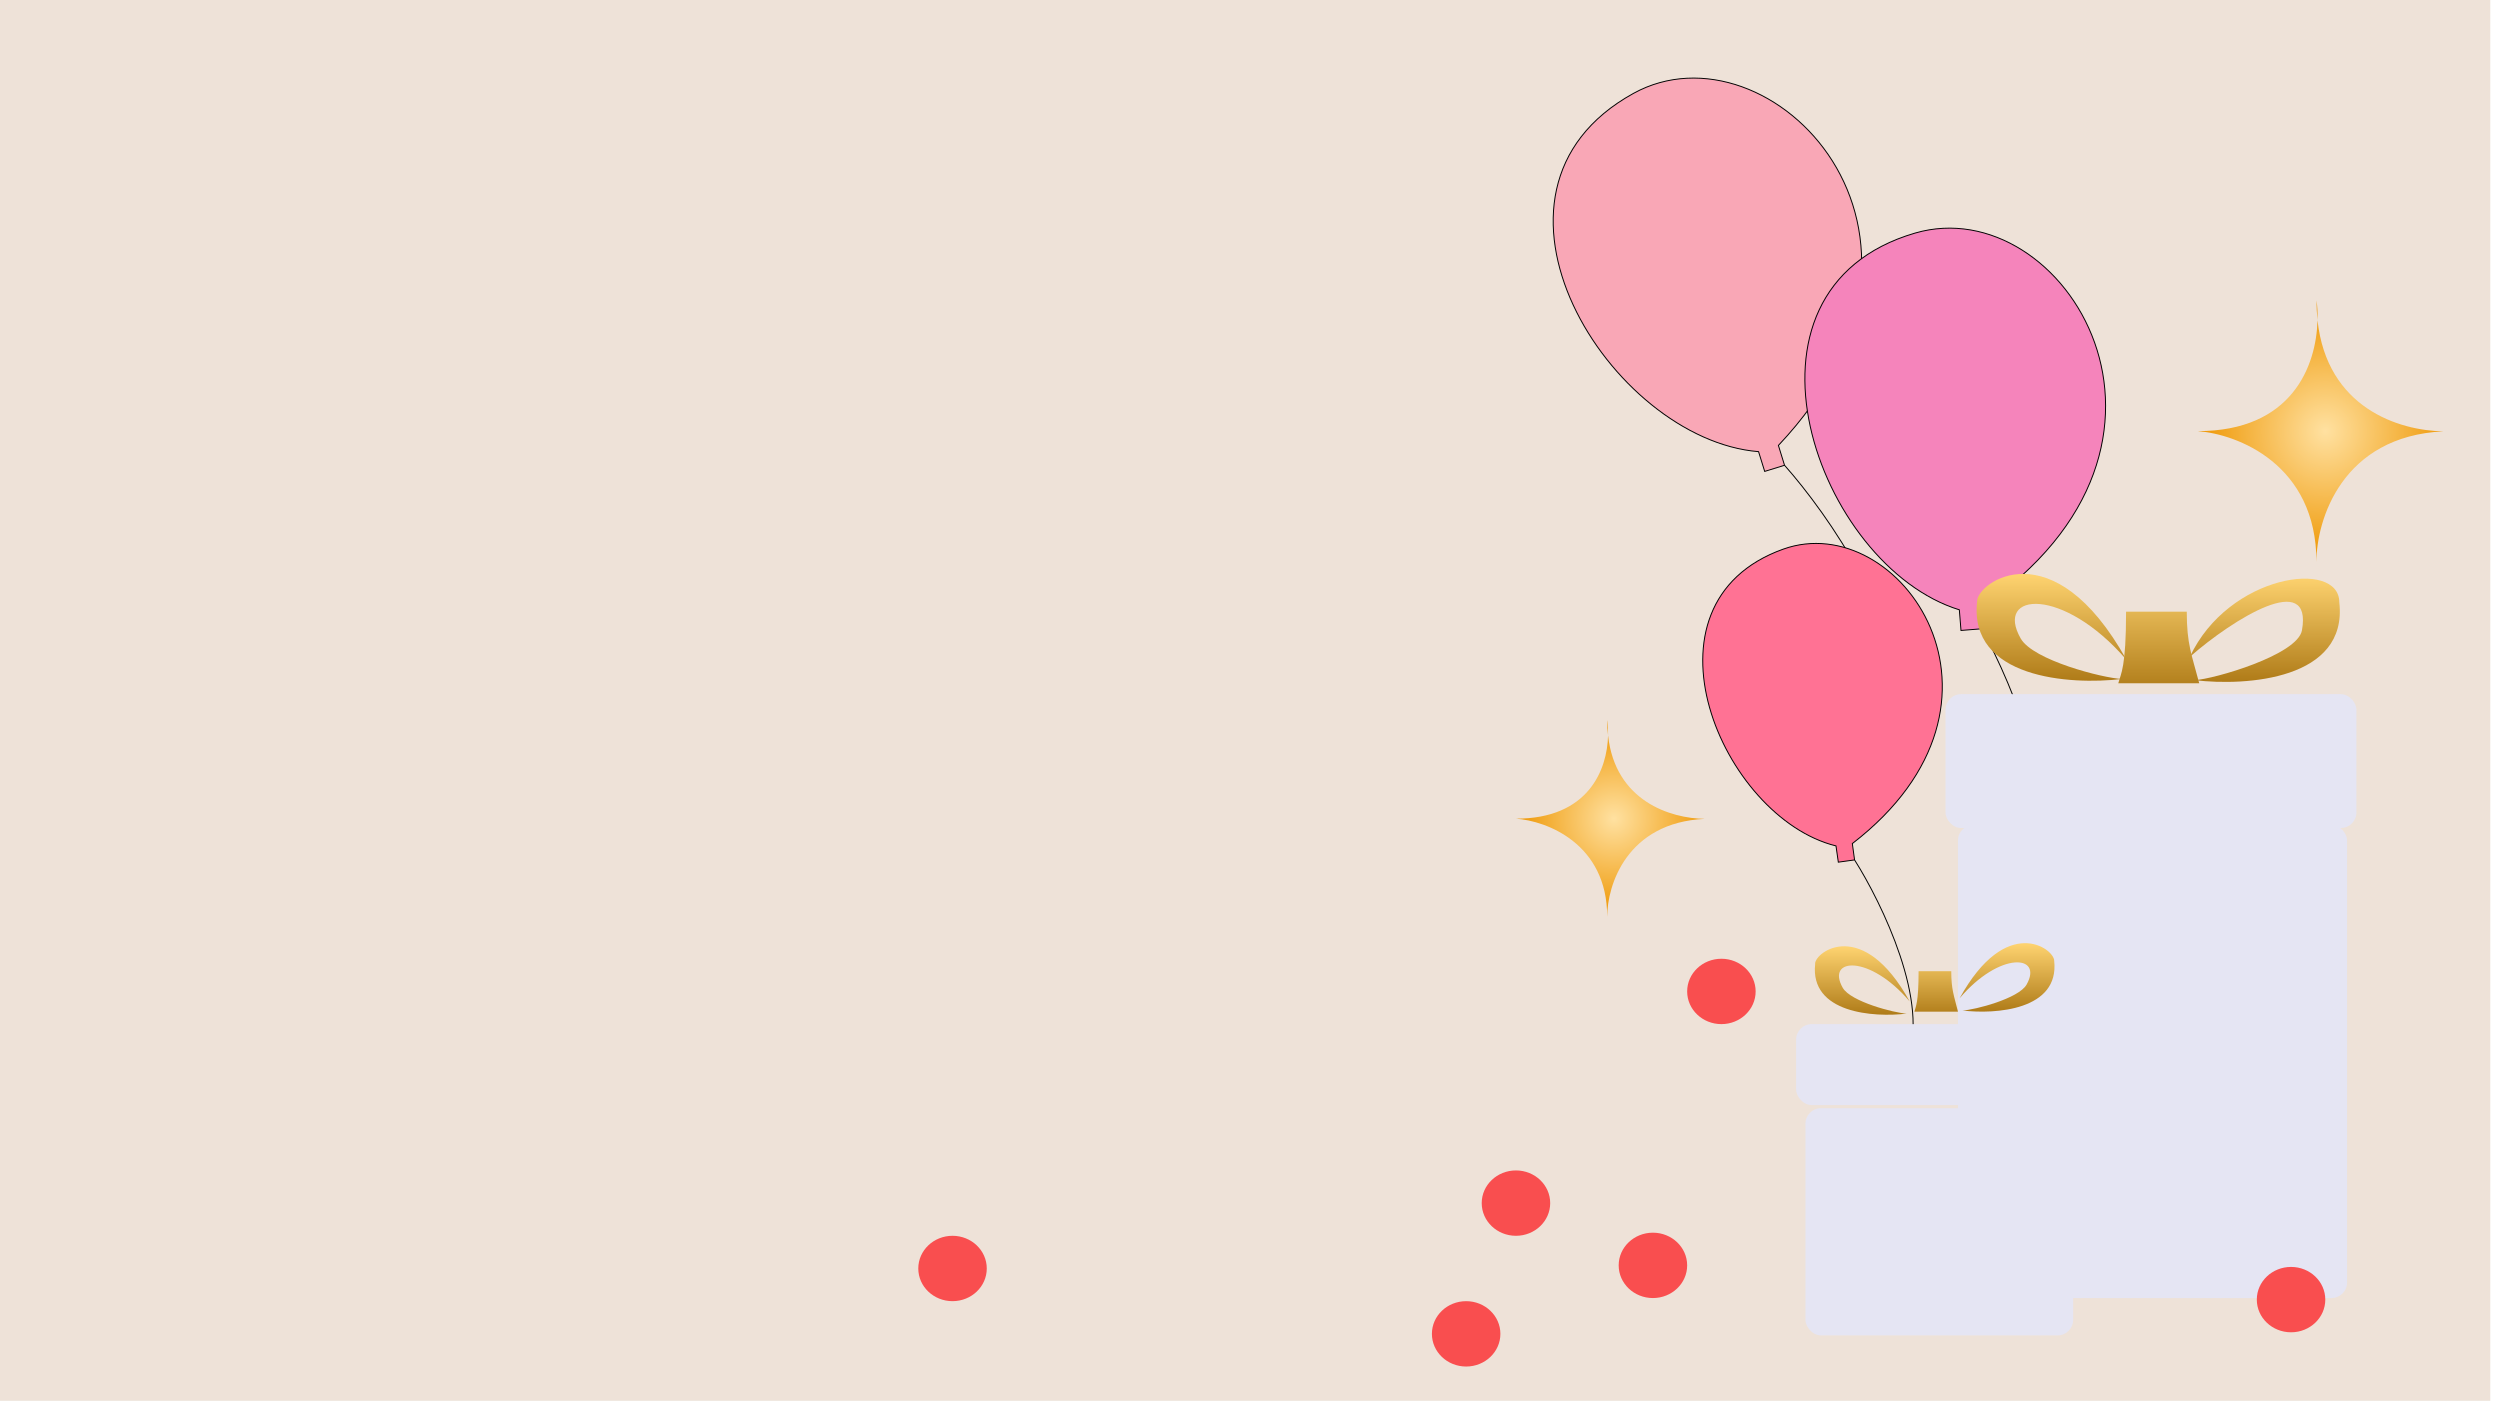 <svg xmlns="http://www.w3.org/2000/svg" width="257" height="144" fill="none" viewBox="0 0 257 144"><path fill="#EEE2D8" d="M0 0h256v144H0z"/><g filter="url(#a)"><ellipse cx="155.84" cy="122.4" fill="#F94E4F" rx="3.52" ry="3.36"/></g><g filter="url(#b)"><ellipse cx="169.92" cy="128.8" fill="#F94E4F" rx="3.52" ry="3.36"/></g><g filter="url(#c)"><ellipse cx="150.72" cy="135.84" fill="#F94E4F" rx="3.52" ry="3.36"/></g><g filter="url(#d)"><ellipse cx="97.92" cy="129.12" fill="#F94E4F" rx="3.52" ry="3.36"/></g><g filter="url(#e)"><path fill="url(#f)" d="M238.14 26.88q.13.91.1 2.04c.97 9.02 8.38 11.36 12.94 11.42-10.4.51-13.05 9.07-13.05 13.42 0-10.04-8.14-13.14-12.21-13.44 9.7 0 12.2-6.7 12.32-11.4q-.1-.98-.1-2.04"/></g><g filter="url(#g)"><path fill="#F9A7B6" d="M167.92 5.61c-18.42 10.14-2.38 35.6 12.86 36.82l.63 2.03 2.04-.63-.63-2.03c20.72-21.98-.92-43.88-14.9-36.19"/><path stroke="#000" stroke-width=".1" d="m183.45 43.83-2.04.63-.63-2.03C165.54 41.2 149.5 15.75 167.92 5.6c13.98-7.7 35.62 14.21 14.9 36.19zm0 0c4.41 4.97 12.76 16.84 10.8 24.57"/></g><g filter="url(#h)"><path fill="#FF7294" d="M183.32 52.45c-15.68 5.61-6.34 27.61 5.42 30.51l.24 1.67 1.67-.23-.24-1.68c18.96-14.6 4.8-34.53-7.1-30.27"/><path stroke="#000" stroke-width=".1" d="m190.65 84.4-1.67.23-.24-1.67c-11.76-2.9-21.1-24.9-5.42-30.51 11.9-4.26 26.05 15.67 7.1 30.27zm0 0c2.82 4.46 7.85 14.83 5.34 20.64"/></g><g filter="url(#i)"><path fill="#F584BB" d="M196.87 19.96c-20.2 5.9-10.06 34.23 4.55 38.74l.17 2.11 2.13-.17-.17-2.12c25-16.95 8.63-43.03-6.69-38.56"/><path stroke="#000" stroke-width=".1" d="m203.72 60.64-2.13.17-.17-2.12c-14.61-4.5-24.74-32.83-4.55-38.73 15.31-4.47 31.67 21.61 6.68 38.56zm0 0c3.23 5.81 8.8 19.22 5.2 26.33-2.3 9.67-4.87 31.4 3.31 40.97"/></g><g filter="url(#j)"><path fill="url(#k)" d="M165.23 70.08q.1.69.08 1.53c.74 6.76 6.43 8.52 9.93 8.57-7.99.38-10.02 6.8-10.02 10.06 0-7.53-6.25-9.86-9.38-10.08 7.45 0 9.38-5.02 9.47-8.55q-.09-.73-.09-1.53"/></g><g filter="url(#l)"><rect width="40" height="48.64" x="201.28" y="83.52" fill="#E5E5F3" rx="1.6"/></g><g filter="url(#m)"><rect width="27.52" height="23.36" x="185.6" y="112.64" fill="#E5E5F3" rx="1.6"/></g><g filter="url(#n)"><rect width="42.24" height="13.76" x="200" y="70.08" fill="#E5E5F3" rx="1.6"/></g><g filter="url(#o)"><rect width="30.4" height="8.32" x="184.64" y="104" fill="#E5E5F3" rx="1.6"/></g><g filter="url(#p)"><ellipse cx="176.96" cy="100.64" fill="#F94E4F" rx="3.52" ry="3.36"/></g><g filter="url(#q)"><ellipse cx="235.52" cy="132.32" fill="#F94E4F" rx="3.52" ry="3.36"/></g><path fill="url(#r)" d="M240.48 61.92c.9 7.94-9.55 8.64-14.88 8 1.97-.1 10.58-2.58 11.04-5.12 1.12-6.24-7.04-1.2-11.52 2.72 3.96-8.48 15.36-10.08 15.36-5.6"/><path fill="url(#s)" d="M203.25 61.8c-.9 7.94 9.55 8.64 14.88 8-1.97-.1-9.12-1.92-10.4-4.16-2.74-4.8 4.36-5.38 10.88 2.2-7.57-13.6-15.36-7.96-15.36-6.04"/><path fill="url(#t)" d="M186.6 99.08c-.57 5.08 6.03 5.53 9.4 5.12-1.24-.06-5.76-1.23-6.57-2.66-1.74-3.09 2.75-3.45 6.88 1.4-4.8-8.71-9.72-5.1-9.72-3.86"/><path fill="url(#u)" d="M211.17 98.76c.56 5.08-6.04 5.53-9.42 5.12 1.25-.06 5.77-1.23 6.58-2.66 1.74-3.09-2.76-3.45-6.88 1.4 4.8-8.71 9.72-5.1 9.72-3.86"/><path fill="url(#v)" d="M224.8 62.88h-6.24c0 5.76-.53 6.35-.8 7.36h8.32c-.77-2.94-1.28-4-1.28-7.36"/><path fill="url(#w)" d="M200.6 99.84h-3.37c0 3.26-.29 3.59-.43 4.16h4.48c-.41-1.66-.69-2.26-.69-4.16"/><defs><filter id="a" width="9.6" height="9.28" x="151.04" y="119.04" color-interpolation-filters="sRGB" filterUnits="userSpaceOnUse"><feFlood flood-opacity="0" result="BackgroundImageFix"/><feColorMatrix in="SourceAlpha" result="hardAlpha" values="0 0 0 0 0 0 0 0 0 0 0 0 0 0 0 0 0 0 127 0"/><feOffset dy="1.28"/><feGaussianBlur stdDeviation=".64"/><feComposite in2="hardAlpha" operator="out"/><feColorMatrix values="0 0 0 0 0 0 0 0 0 0 0 0 0 0 0 0 0 0 0.25 0"/><feBlend in2="BackgroundImageFix" result="effect1_dropShadow_1818_28"/><feBlend in="SourceGraphic" in2="effect1_dropShadow_1818_28" result="shape"/></filter><filter id="b" width="9.6" height="9.28" x="165.12" y="125.44" color-interpolation-filters="sRGB" filterUnits="userSpaceOnUse"><feFlood flood-opacity="0" result="BackgroundImageFix"/><feColorMatrix in="SourceAlpha" result="hardAlpha" values="0 0 0 0 0 0 0 0 0 0 0 0 0 0 0 0 0 0 127 0"/><feOffset dy="1.28"/><feGaussianBlur stdDeviation=".64"/><feComposite in2="hardAlpha" operator="out"/><feColorMatrix values="0 0 0 0 0 0 0 0 0 0 0 0 0 0 0 0 0 0 0.25 0"/><feBlend in2="BackgroundImageFix" result="effect1_dropShadow_1818_28"/><feBlend in="SourceGraphic" in2="effect1_dropShadow_1818_28" result="shape"/></filter><filter id="c" width="9.6" height="9.28" x="145.92" y="132.48" color-interpolation-filters="sRGB" filterUnits="userSpaceOnUse"><feFlood flood-opacity="0" result="BackgroundImageFix"/><feColorMatrix in="SourceAlpha" result="hardAlpha" values="0 0 0 0 0 0 0 0 0 0 0 0 0 0 0 0 0 0 127 0"/><feOffset dy="1.28"/><feGaussianBlur stdDeviation=".64"/><feComposite in2="hardAlpha" operator="out"/><feColorMatrix values="0 0 0 0 0 0 0 0 0 0 0 0 0 0 0 0 0 0 0.25 0"/><feBlend in2="BackgroundImageFix" result="effect1_dropShadow_1818_28"/><feBlend in="SourceGraphic" in2="effect1_dropShadow_1818_28" result="shape"/></filter><filter id="d" width="9.6" height="9.28" x="93.12" y="125.76" color-interpolation-filters="sRGB" filterUnits="userSpaceOnUse"><feFlood flood-opacity="0" result="BackgroundImageFix"/><feColorMatrix in="SourceAlpha" result="hardAlpha" values="0 0 0 0 0 0 0 0 0 0 0 0 0 0 0 0 0 0 127 0"/><feOffset dy="1.28"/><feGaussianBlur stdDeviation=".64"/><feComposite in2="hardAlpha" operator="out"/><feColorMatrix values="0 0 0 0 0 0 0 0 0 0 0 0 0 0 0 0 0 0 0.25 0"/><feBlend in2="BackgroundImageFix" result="effect1_dropShadow_1818_28"/><feBlend in="SourceGraphic" in2="effect1_dropShadow_1818_28" result="shape"/></filter><filter id="e" width="34.24" height="34.88" x="221.92" y="26.88" color-interpolation-filters="sRGB" filterUnits="userSpaceOnUse"><feFlood flood-opacity="0" result="BackgroundImageFix"/><feColorMatrix in="SourceAlpha" result="hardAlpha" values="0 0 0 0 0 0 0 0 0 0 0 0 0 0 0 0 0 0 127 0"/><feOffset dy="4"/><feGaussianBlur stdDeviation="2"/><feComposite in2="hardAlpha" operator="out"/><feColorMatrix values="0 0 0 0 0 0 0 0 0 0 0 0 0 0 0 0 0 0 0.25 0"/><feBlend in2="BackgroundImageFix" result="effect1_dropShadow_1818_28"/><feBlend in="SourceGraphic" in2="effect1_dropShadow_1818_28" result="shape"/></filter><filter id="g" width="42.97" height="72.42" x="155.62" y="3.99" color-interpolation-filters="sRGB" filterUnits="userSpaceOnUse"><feFlood flood-opacity="0" result="BackgroundImageFix"/><feColorMatrix in="SourceAlpha" result="hardAlpha" values="0 0 0 0 0 0 0 0 0 0 0 0 0 0 0 0 0 0 127 0"/><feOffset dy="4"/><feGaussianBlur stdDeviation="2"/><feComposite in2="hardAlpha" operator="out"/><feColorMatrix values="0 0 0 0 0 0 0 0 0 0 0 0 0 0 0 0 0 0 0.25 0"/><feBlend in2="BackgroundImageFix" result="effect1_dropShadow_1818_28"/><feBlend in="SourceGraphic" in2="effect1_dropShadow_1818_28" result="shape"/></filter><filter id="h" width="32.72" height="61.25" x="171" y="51.81" color-interpolation-filters="sRGB" filterUnits="userSpaceOnUse"><feFlood flood-opacity="0" result="BackgroundImageFix"/><feColorMatrix in="SourceAlpha" result="hardAlpha" values="0 0 0 0 0 0 0 0 0 0 0 0 0 0 0 0 0 0 127 0"/><feOffset dy="4"/><feGaussianBlur stdDeviation="2"/><feComposite in2="hardAlpha" operator="out"/><feColorMatrix values="0 0 0 0 0 0 0 0 0 0 0 0 0 0 0 0 0 0 0.25 0"/><feBlend in2="BackgroundImageFix" result="effect1_dropShadow_1818_28"/><feBlend in="SourceGraphic" in2="effect1_dropShadow_1818_28" result="shape"/></filter><filter id="i" width="39.01" height="116.56" x="181.49" y="19.41" color-interpolation-filters="sRGB" filterUnits="userSpaceOnUse"><feFlood flood-opacity="0" result="BackgroundImageFix"/><feColorMatrix in="SourceAlpha" result="hardAlpha" values="0 0 0 0 0 0 0 0 0 0 0 0 0 0 0 0 0 0 127 0"/><feOffset dy="4"/><feGaussianBlur stdDeviation="2"/><feComposite in2="hardAlpha" operator="out"/><feColorMatrix values="0 0 0 0 0 0 0 0 0 0 0 0 0 0 0 0 0 0 0.25 0"/><feBlend in2="BackgroundImageFix" result="effect1_dropShadow_1818_28"/><feBlend in="SourceGraphic" in2="effect1_dropShadow_1818_28" result="shape"/></filter><filter id="j" width="28.16" height="28.16" x="151.84" y="70.08" color-interpolation-filters="sRGB" filterUnits="userSpaceOnUse"><feFlood flood-opacity="0" result="BackgroundImageFix"/><feColorMatrix in="SourceAlpha" result="hardAlpha" values="0 0 0 0 0 0 0 0 0 0 0 0 0 0 0 0 0 0 127 0"/><feOffset dy="4"/><feGaussianBlur stdDeviation="2"/><feComposite in2="hardAlpha" operator="out"/><feColorMatrix values="0 0 0 0 0 0 0 0 0 0 0 0 0 0 0 0 0 0 0.25 0"/><feBlend in2="BackgroundImageFix" result="effect1_dropShadow_1818_28"/><feBlend in="SourceGraphic" in2="effect1_dropShadow_1818_28" result="shape"/></filter><filter id="l" width="43.2" height="51.84" x="199.68" y="83.2" color-interpolation-filters="sRGB" filterUnits="userSpaceOnUse"><feFlood flood-opacity="0" result="BackgroundImageFix"/><feColorMatrix in="SourceAlpha" result="hardAlpha" values="0 0 0 0 0 0 0 0 0 0 0 0 0 0 0 0 0 0 127 0"/><feMorphology in="SourceAlpha" operator="dilate" radius=".32" result="effect1_dropShadow_1818_28"/><feOffset dy="1.28"/><feGaussianBlur stdDeviation=".64"/><feComposite in2="hardAlpha" operator="out"/><feColorMatrix values="0 0 0 0 0.787 0 0 0 0 0.787 0 0 0 0 0.868 0 0 0 1 0"/><feBlend in2="BackgroundImageFix" result="effect1_dropShadow_1818_28"/><feBlend in="SourceGraphic" in2="effect1_dropShadow_1818_28" result="shape"/></filter><filter id="m" width="30.72" height="26.56" x="184" y="112.32" color-interpolation-filters="sRGB" filterUnits="userSpaceOnUse"><feFlood flood-opacity="0" result="BackgroundImageFix"/><feColorMatrix in="SourceAlpha" result="hardAlpha" values="0 0 0 0 0 0 0 0 0 0 0 0 0 0 0 0 0 0 127 0"/><feMorphology in="SourceAlpha" operator="dilate" radius=".32" result="effect1_dropShadow_1818_28"/><feOffset dy="1.28"/><feGaussianBlur stdDeviation=".64"/><feComposite in2="hardAlpha" operator="out"/><feColorMatrix values="0 0 0 0 0.766 0 0 0 0 0.766 0 0 0 0 0.848 0 0 0 1 0"/><feBlend in2="BackgroundImageFix" result="effect1_dropShadow_1818_28"/><feBlend in="SourceGraphic" in2="effect1_dropShadow_1818_28" result="shape"/></filter><filter id="n" width="45.44" height="16.96" x="198.4" y="69.76" color-interpolation-filters="sRGB" filterUnits="userSpaceOnUse"><feFlood flood-opacity="0" result="BackgroundImageFix"/><feColorMatrix in="SourceAlpha" result="hardAlpha" values="0 0 0 0 0 0 0 0 0 0 0 0 0 0 0 0 0 0 127 0"/><feMorphology in="SourceAlpha" operator="dilate" radius=".32" result="effect1_dropShadow_1818_28"/><feOffset dy="1.28"/><feGaussianBlur stdDeviation=".64"/><feComposite in2="hardAlpha" operator="out"/><feColorMatrix values="0 0 0 0 0.838 0 0 0 0 0.838 0 0 0 0 0.908 0 0 0 1 0"/><feBlend in2="BackgroundImageFix" result="effect1_dropShadow_1818_28"/><feBlend in="SourceGraphic" in2="effect1_dropShadow_1818_28" result="shape"/></filter><filter id="o" width="33.6" height="11.52" x="183.04" y="103.68" color-interpolation-filters="sRGB" filterUnits="userSpaceOnUse"><feFlood flood-opacity="0" result="BackgroundImageFix"/><feColorMatrix in="SourceAlpha" result="hardAlpha" values="0 0 0 0 0 0 0 0 0 0 0 0 0 0 0 0 0 0 127 0"/><feMorphology in="SourceAlpha" operator="dilate" radius=".32" result="effect1_dropShadow_1818_28"/><feOffset dy="1.28"/><feGaussianBlur stdDeviation=".64"/><feComposite in2="hardAlpha" operator="out"/><feColorMatrix values="0 0 0 0 0.766 0 0 0 0 0.766 0 0 0 0 0.848 0 0 0 1 0"/><feBlend in2="BackgroundImageFix" result="effect1_dropShadow_1818_28"/><feBlend in="SourceGraphic" in2="effect1_dropShadow_1818_28" result="shape"/></filter><filter id="p" width="9.6" height="9.28" x="172.16" y="97.28" color-interpolation-filters="sRGB" filterUnits="userSpaceOnUse"><feFlood flood-opacity="0" result="BackgroundImageFix"/><feColorMatrix in="SourceAlpha" result="hardAlpha" values="0 0 0 0 0 0 0 0 0 0 0 0 0 0 0 0 0 0 127 0"/><feOffset dy="1.28"/><feGaussianBlur stdDeviation=".64"/><feComposite in2="hardAlpha" operator="out"/><feColorMatrix values="0 0 0 0 0 0 0 0 0 0 0 0 0 0 0 0 0 0 0.25 0"/><feBlend in2="BackgroundImageFix" result="effect1_dropShadow_1818_28"/><feBlend in="SourceGraphic" in2="effect1_dropShadow_1818_28" result="shape"/></filter><filter id="q" width="9.6" height="9.28" x="230.72" y="128.96" color-interpolation-filters="sRGB" filterUnits="userSpaceOnUse"><feFlood flood-opacity="0" result="BackgroundImageFix"/><feColorMatrix in="SourceAlpha" result="hardAlpha" values="0 0 0 0 0 0 0 0 0 0 0 0 0 0 0 0 0 0 127 0"/><feOffset dy="1.28"/><feGaussianBlur stdDeviation=".64"/><feComposite in2="hardAlpha" operator="out"/><feColorMatrix values="0 0 0 0 0 0 0 0 0 0 0 0 0 0 0 0 0 0 0.25 0"/><feBlend in2="BackgroundImageFix" result="effect1_dropShadow_1818_28"/><feBlend in="SourceGraphic" in2="effect1_dropShadow_1818_28" result="shape"/></filter><linearGradient id="r" x1="232.83" x2="232.83" y1="59.32" y2="70.1" gradientUnits="userSpaceOnUse"><stop stop-color="#FDD26F"/><stop offset="1" stop-color="#AF7B18"/></linearGradient><linearGradient id="s" x1="210.91" x2="210.91" y1="59.2" y2="69.98" gradientUnits="userSpaceOnUse"><stop stop-color="#FDD26F"/><stop offset="1" stop-color="#AF7B18"/></linearGradient><linearGradient id="t" x1="191.44" x2="191.44" y1="97.41" y2="104.32" gradientUnits="userSpaceOnUse"><stop stop-color="#FDD26F"/><stop offset="1" stop-color="#AF7B18"/></linearGradient><linearGradient id="u" x1="206.32" x2="206.32" y1="97.09" y2="104" gradientUnits="userSpaceOnUse"><stop stop-color="#FDD26F"/><stop offset="1" stop-color="#AF7B18"/></linearGradient><linearGradient id="v" x1="221.92" x2="221.92" y1="60" y2="70.24" gradientUnits="userSpaceOnUse"><stop stop-color="#F6CB68"/><stop offset="1" stop-color="#B4811E"/></linearGradient><linearGradient id="w" x1="199.04" x2="199.04" y1="98.21" y2="104" gradientUnits="userSpaceOnUse"><stop stop-color="#F6CB68"/><stop offset="1" stop-color="#B4811E"/></linearGradient><radialGradient id="f" cx="0" cy="0" r="1" gradientTransform="matrix(0 13.44 -13.12 0 239.04 40.32)" gradientUnits="userSpaceOnUse"><stop stop-color="#FFE1A1"/><stop offset="1" stop-color="#EE9602"/></radialGradient><radialGradient id="k" cx="0" cy="0" r="1" gradientTransform="rotate(90 42.88 123.04)scale(10.08)" gradientUnits="userSpaceOnUse"><stop stop-color="#FFE1A1"/><stop offset="1" stop-color="#EE9602"/></radialGradient></defs></svg>